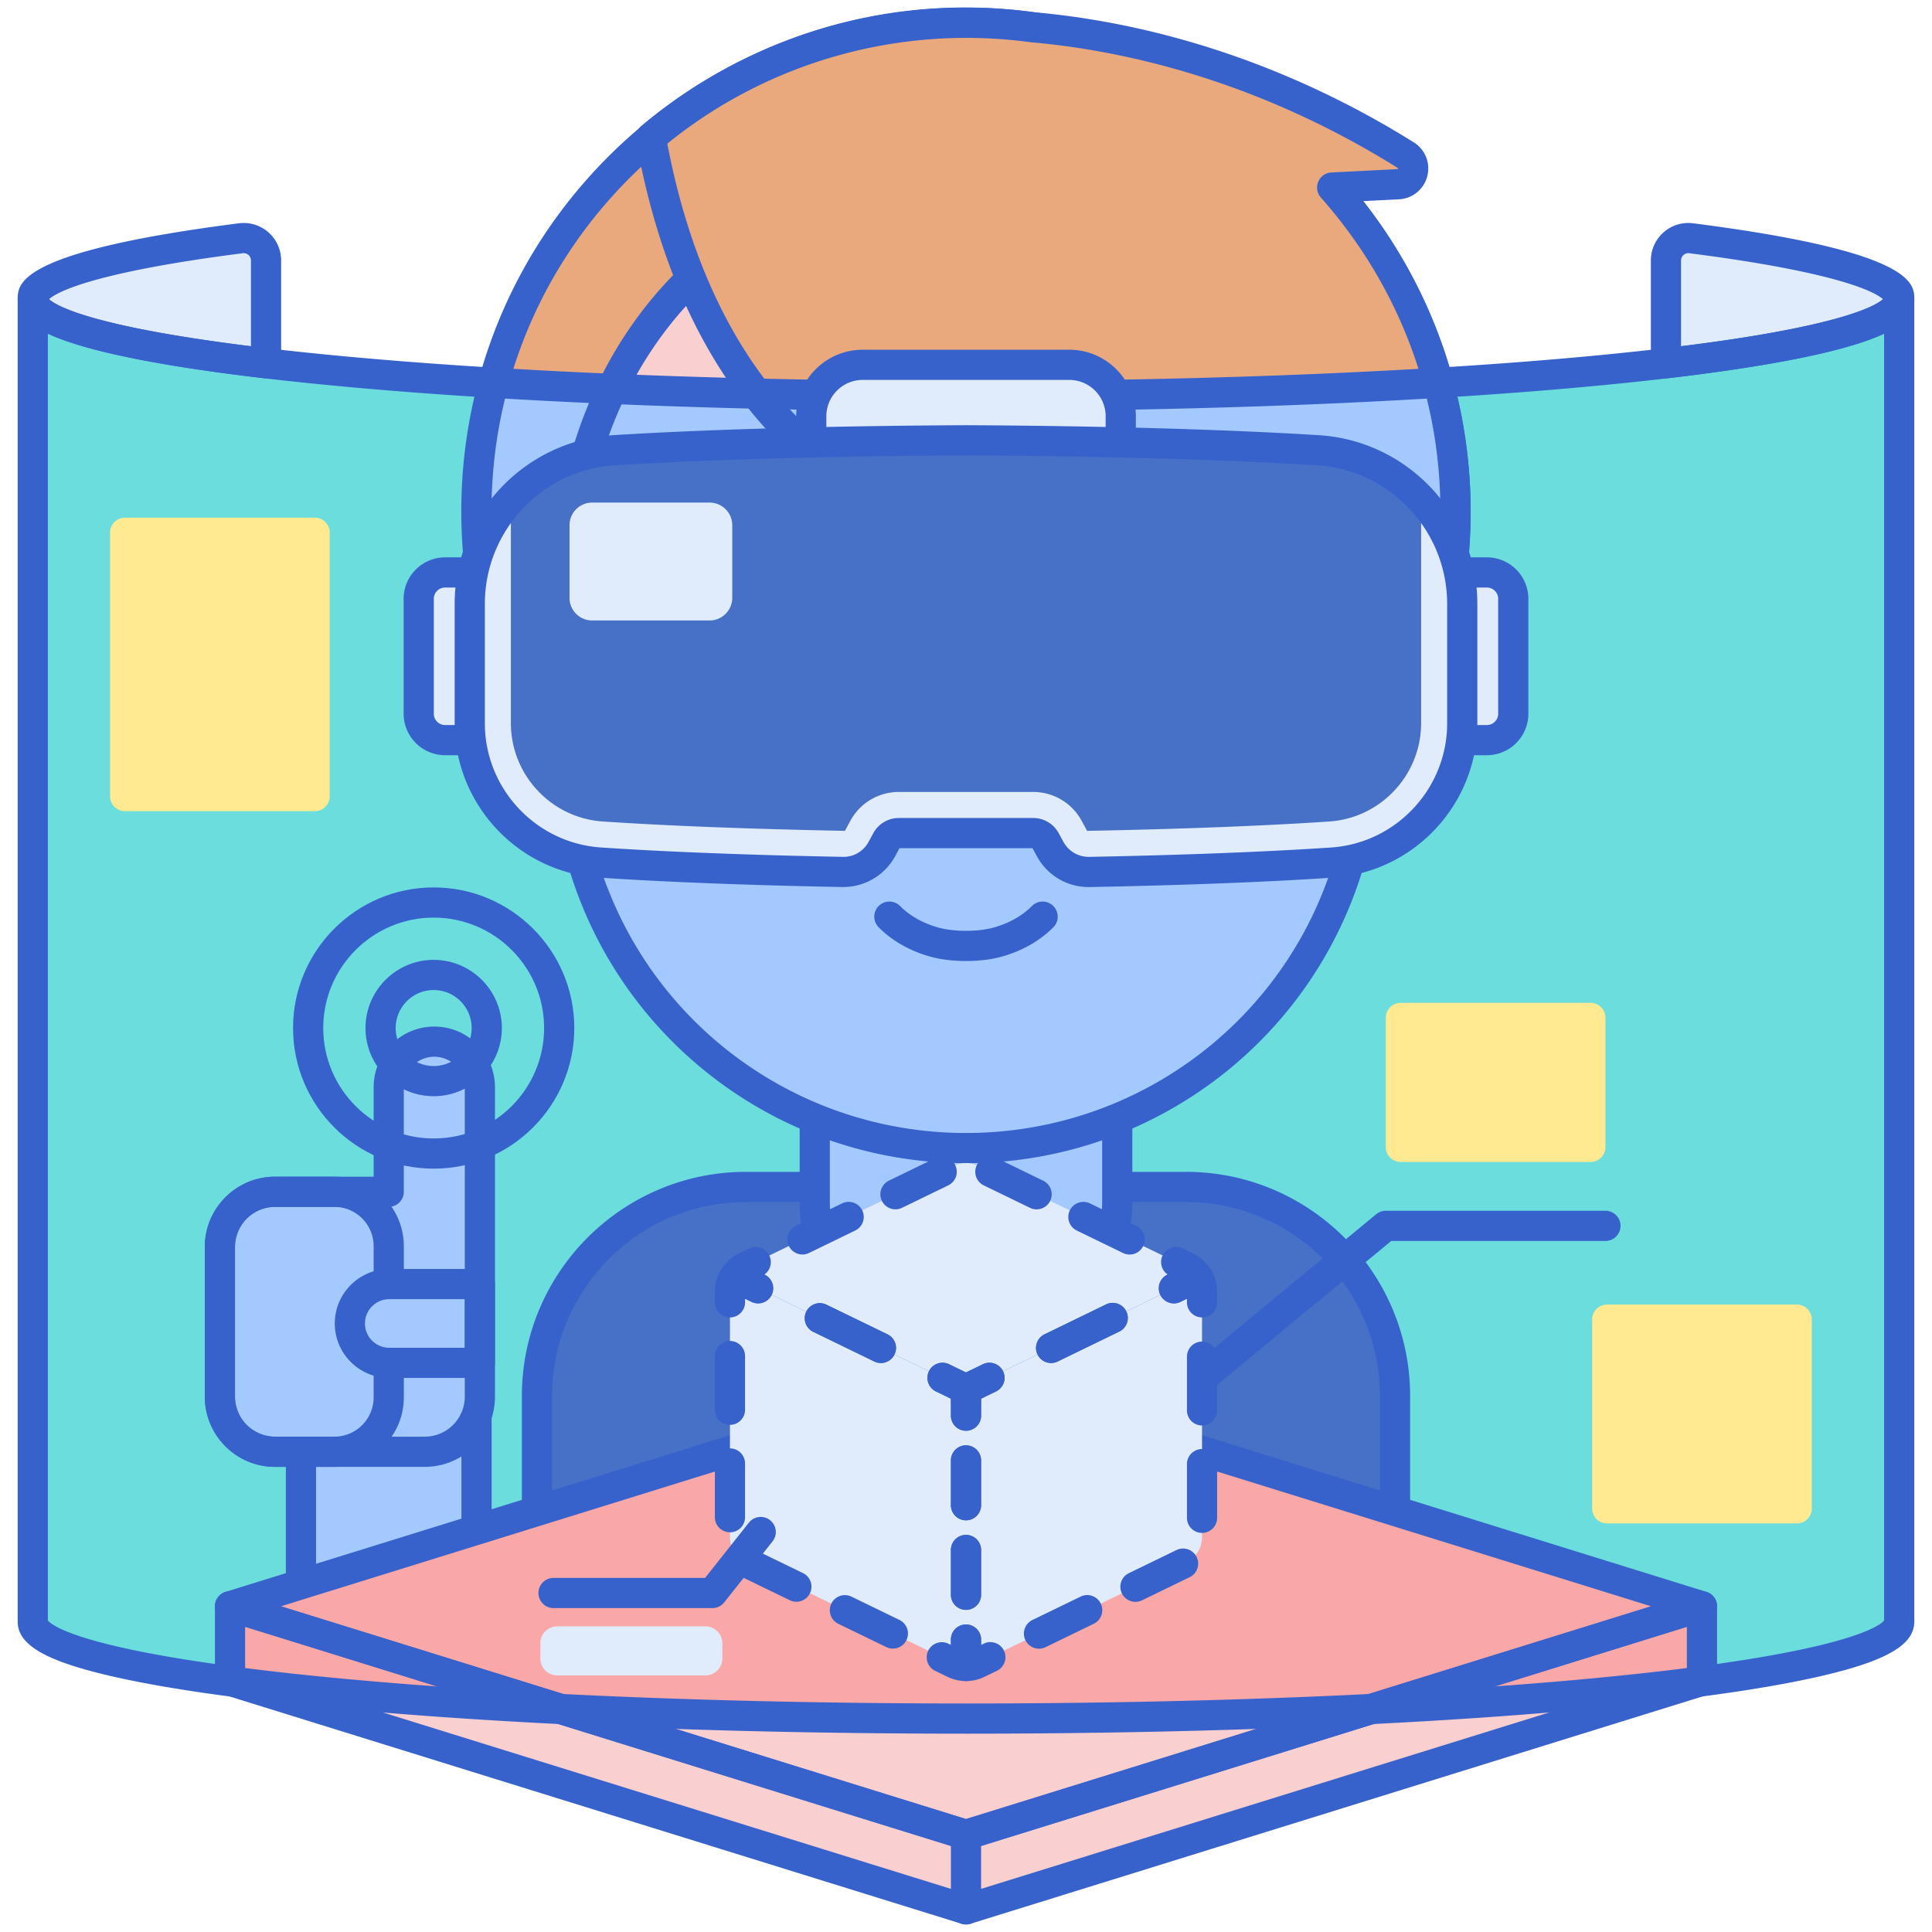 <svg xmlns="http://www.w3.org/2000/svg" version="1.1" xmlns:xlink="http://www.w3.org/1999/xlink" width="512" height="512" x="0" y="0" viewBox="0 0 256 256" style="enable-background:new 0 0 512 512" xml:space="preserve" class=""><g><path fill="#6bdddd" d="M128 52.482c-68.293 0-123.655-5.746-123.655-12.834V214.887c0 7.088 55.362 12.834 123.655 12.834s123.655-5.746 123.655-12.834V39.648c0 7.088-55.363 12.834-123.655 12.834z" opacity="1" data-original="#6bdddd" class=""></path><path fill="#eaa97d" d="m63.351 73.21 2.012 24.383h125.274l2.012-24.383c2.753-33.361-20.332-63.338-53.289-69.2-41.216-7.331-79.555 26.226-76.009 69.2z" opacity="1" data-original="#eaa97d"></path><path fill="#a4c9ff" d="M65.39 50.717c-1.926 7.053-2.689 14.614-2.039 22.493l2.012 24.383h125.274l2.012-24.383a64.709 64.709 0 0 0-2.095-22.49c-18.352 1.119-39.728 1.762-62.554 1.762-22.849 0-44.245-.644-62.61-1.765z" opacity="1" data-original="#a4c9ff"></path><path fill="#3762cc" d="M190.638 99.593H65.363a2 2 0 0 1-1.993-1.835l-2.013-24.383c-1.717-20.809 6.139-40.791 21.551-54.822C98.449 4.403 119.149-1.616 139.71 2.041a66.729 66.729 0 0 1 41.271 25.037 66.733 66.733 0 0 1 13.662 46.297l-2.012 24.383a2 2 0 0 1-1.993 1.835zm-123.433-4h121.591l1.86-22.548c2.683-32.521-19.521-61.353-51.647-67.066-19.321-3.438-38.79 2.224-53.408 15.531C71.113 34.699 63.73 53.483 65.344 73.045z" opacity="1" data-original="#3762cc" class=""></path><path fill="#4671c6" d="M71.151 184.975v21.986h113.698v-21.986c0-15.298-12.401-27.699-27.699-27.699H98.849c-15.297 0-27.698 12.401-27.698 27.699z" opacity="1" data-original="#4671c6" class=""></path><path fill="#3762cc" d="M184.849 208.961H71.151a2 2 0 0 1-2-2v-21.986c0-16.376 13.322-29.699 29.698-29.699h58.301c16.376 0 29.698 13.323 29.698 29.699v21.986c.001 1.105-.895 2-1.999 2zm-111.698-4h109.697v-19.986c0-14.17-11.528-25.699-25.698-25.699h-58.3c-14.17 0-25.698 11.528-25.698 25.699v19.986z" opacity="1" data-original="#3762cc" class=""></path><path fill="#a4c9ff" d="M148.041 159.18v-25.118H107.96v25.118c0 11.068 8.973 20.041 20.041 20.041 11.067-.001 20.04-8.973 20.04-20.041z" opacity="1" data-original="#a4c9ff"></path><path fill="#3762cc" d="M128 181.22c-12.153 0-22.041-9.887-22.041-22.041v-25.118a2 2 0 0 1 2-2h40.082a2 2 0 0 1 2 2v25.118c0 12.154-9.888 22.041-22.041 22.041zm-18.041-45.158v23.118c0 9.948 8.093 18.041 18.041 18.041s18.041-8.093 18.041-18.041v-23.118z" opacity="1" data-original="#3762cc" class=""></path><path fill="#f9cfcf" d="M179.34 112.164c-5.791 22.963-26.578 39.963-51.34 39.963-24.762 0-45.548-16.999-51.34-39.963l-1.61-32.455c0-37.34 25.886-57.431 52.95-57.431 26.63 0 52.95 19.587 52.95 57.431z" opacity="1" data-original="#f9cfcf"></path><path fill="#f9cfcf" d="M179.34 112.164c-5.791 22.963-26.578 39.963-51.34 39.963-24.762 0-45.548-16.999-51.34-39.963l-1.61-32.455c0-37.34 25.886-57.431 52.95-57.431 26.63 0 52.95 19.587 52.95 57.431z" opacity="1" data-original="#f9cfcf"></path><path fill="#a4c9ff" d="M81.054 51.524c-3.79 7.885-6.004 17.295-6.004 28.185l1.61 32.455c5.791 22.963 26.578 39.963 51.34 39.963 24.762 0 45.548-16.999 51.34-39.963l1.61-32.455c0-10.933-2.207-20.332-5.973-28.186-14.485.618-30.345.96-46.977.96-16.62-.001-32.47-.342-46.946-.959z" opacity="1" data-original="#a4c9ff"></path><path fill="#3762cc" d="M128 127.338c-1.918 0-3.593-.226-5.121-.69-2.535-.771-4.758-2.069-6.428-3.754a2 2 0 1 1 2.84-2.816c1.206 1.215 2.849 2.164 4.752 2.743 1.145.348 2.438.517 3.957.517s2.813-.169 3.957-.517c1.903-.579 3.546-1.528 4.752-2.743a2 2 0 1 1 2.84 2.816c-1.67 1.685-3.893 2.982-6.428 3.754-1.528.465-3.203.69-5.121.69z" opacity="1" data-original="#3762cc" class=""></path><path fill="#3762cc" d="M128 154.126c-25.211 0-47.12-17.055-53.279-41.474a1.975 1.975 0 0 1-.058-.39l-1.61-32.455c-.003-39.116 27.64-59.53 54.947-59.53s54.95 20.414 54.95 59.431l-1.613 32.554a1.904 1.904 0 0 1-.058.39c-6.159 24.42-28.068 41.474-53.279 41.474zm-49.353-42.261c5.776 22.538 26.042 38.262 49.353 38.262s43.576-15.724 49.353-38.262l1.601-32.255C178.95 41.624 152.539 24.277 128 24.277c-25.319 0-50.95 19.04-50.95 55.431zm100.693.299h.01z" opacity="1" data-original="#3762cc" class=""></path><path fill="#eaa97d" d="m176.521 24.851 8.751-.441c2.035-.102 2.728-2.775 1-3.854-18.914-11.807-36.698-15.833-49.574-16.957-17.924-2.425-36.299 2.718-50.452 14.642 3.982 22.253 16.563 51.969 55.216 54.353h51.188l.036.004c1.318-18.047-4.922-35.054-16.165-47.747z" opacity="1" data-original="#eaa97d"></path><path fill="#a4c9ff" d="M100.306 52.159c8.467 10.852 21.401 19.216 41.156 20.435h51.188l.036.004a64.65 64.65 0 0 0-2.147-21.877c-18.349 1.119-39.719 1.761-62.538 1.761-9.522 0-18.792-.112-27.695-.323z" opacity="1" data-original="#a4c9ff"></path><path fill="#3762cc" d="M192.685 74.598c-.044 0-.088-.001-.133-.004h-51.09c-.041 0-.082-.001-.123-.004-39.314-2.425-52.73-31.79-57.063-55.997a2 2 0 0 1 .681-1.882C99.34 4.594 118.293-.908 136.966 1.617c12.008 1.045 30.586 4.896 50.364 17.243a4.07 4.07 0 0 1 1.789 4.493 4.07 4.07 0 0 1-3.746 3.056l-4.75.239c10.309 13.124 15.282 29.339 14.057 46.097a2.006 2.006 0 0 1-.746 1.416 2.007 2.007 0 0 1-1.249.437zm-51.161-4.004h49.274c.724-16.362-4.841-32.071-15.775-44.417a2 2 0 0 1 1.396-3.324l8.752-.44c.07-.026.09-.102.078-.132-19.144-11.955-37.061-15.672-48.727-16.689-17.259-2.334-34.688 2.564-48.099 13.441 4.294 22.554 17.039 49.307 53.101 51.561z" opacity="1" data-original="#3762cc" class=""></path><path fill="#a4c9ff" d="M39.879 185.702h23.262v27.14H39.879z" opacity="1" data-original="#a4c9ff"></path><path fill="#e0ebfc" d="M35.251 34.509a2.967 2.967 0 0 0-3.341-2.939c-17.233 2.206-27.564 5.016-27.564 8.077 0 3.254 11.674 6.225 30.905 8.487zM220.749 34.509v13.626c19.231-2.262 30.905-5.233 30.905-8.487 0-3.061-10.33-5.871-27.564-8.077a2.966 2.966 0 0 0-3.341 2.938z" opacity="1" data-original="#e0ebfc" class=""></path><path fill="#f9cfcf" d="m128 182.557-97.519 30.285L128 243.127l97.519-30.285z" opacity="1" data-original="#f9cfcf"></path><path fill="#f9cfcf" d="M225.519 222.715 128 253l-97.519-30.285v-9.873L128 243.127l97.519-30.285z" opacity="1" data-original="#f9cfcf"></path><path fill="#3762cc" d="M128 255a2 2 0 0 1-2-2v-9.873a2 2 0 0 1 4 0V253a2 2 0 0 1-2 2z" opacity="1" data-original="#3762cc" class=""></path><path fill="#ffea92" d="M210.754 153.966H185.6a1.975 1.975 0 0 1-1.975-1.975v-17.134c0-1.09.884-1.975 1.975-1.975h25.153c1.09 0 1.975.884 1.975 1.975v17.134a1.974 1.974 0 0 1-1.974 1.975z" opacity="1" data-original="#ffea92"></path><path fill="#3762cc" d="M159.277 184.557a2 2 0 0 1-1.275-3.541l24.35-20.125c.358-.296.81-.458 1.274-.458h29.103a2 2 0 0 1 0 4h-28.383L160.551 184.1a1.997 1.997 0 0 1-1.274.457zM63.142 214.842H39.879a2 2 0 0 1-2-2v-27.141a2 2 0 0 1 2-2h23.263a2 2 0 0 1 2 2v27.141a2 2 0 0 1-2 2zm-21.263-4h19.263v-23.141H41.879z" opacity="1" data-original="#3762cc" class=""></path><path fill="#a4c9ff" d="M63.586 180.587H51.582a5.22 5.22 0 1 1 0-10.44h12.004z" opacity="1" data-original="#a4c9ff"></path><path fill="#a4c9ff" d="M57.548 138.025a6.038 6.038 0 0 0-6.038 6.038v13.856H36.445a7.307 7.307 0 0 0-7.307 7.307v19.834a7.306 7.306 0 0 0 7.307 7.307h19.834a7.306 7.306 0 0 0 7.307-7.307v-40.997a6.038 6.038 0 0 0-6.038-6.038z" opacity="1" data-original="#a4c9ff"></path><path fill="#a4c9ff" d="M51.51 185.161v-20.036a7.206 7.206 0 0 0-7.206-7.206h-7.86a7.307 7.307 0 0 0-7.307 7.307v19.834a7.306 7.306 0 0 0 7.307 7.307h7.86a7.206 7.206 0 0 0 7.206-7.206z" opacity="1" data-original="#a4c9ff"></path><path fill="#3762cc" d="M44.305 194.367h-7.86c-5.132 0-9.307-4.175-9.307-9.307v-19.834c0-5.132 4.175-9.307 9.307-9.307h7.86c5.076 0 9.205 4.13 9.205 9.206v20.036c0 5.076-4.129 9.206-9.205 9.206zm-7.861-34.449a5.313 5.313 0 0 0-5.307 5.307v19.834a5.313 5.313 0 0 0 5.307 5.307h7.86a5.211 5.211 0 0 0 5.205-5.206v-20.036a5.211 5.211 0 0 0-5.205-5.206zM57.464 145.253c-4.98 0-9.033-4.052-9.033-9.033s4.053-9.033 9.033-9.033 9.033 4.052 9.033 9.033-4.053 9.033-9.033 9.033zm0-14.066c-2.775 0-5.033 2.258-5.033 5.033s2.258 5.033 5.033 5.033 5.033-2.258 5.033-5.033-2.258-5.033-5.033-5.033z" opacity="1" data-original="#3762cc" class=""></path><path fill="#a4c9ff" d="M63.586 180.587H51.582a5.22 5.22 0 1 1 0-10.44h12.004z" opacity="1" data-original="#a4c9ff"></path><path fill="#3762cc" d="M63.586 182.587H51.582c-3.981 0-7.221-3.239-7.221-7.22s3.239-7.22 7.221-7.22h12.004a2 2 0 0 1 2 2v10.44a2 2 0 0 1-2 2zm-12.004-10.44c-1.776 0-3.221 1.444-3.221 3.22s1.444 3.22 3.221 3.22h10.004v-6.44z" opacity="1" data-original="#3762cc" class=""></path><path fill="#f9a7a7" d="M30.481 212.842v9.873l.357.111c11.588 1.526 26.44 2.772 43.463 3.625zM225.162 222.826l.357-.111v-9.873l-43.82 13.609c17.023-.853 31.875-2.1 43.463-3.625z" opacity="1" data-original="#f9a7a7"></path><path fill="#f9a7a7" d="m30.481 212.842 43.82 13.609c16.24.814 34.456 1.27 53.699 1.27s37.459-.456 53.699-1.27l43.82-13.609L128 182.557z" opacity="1" data-original="#f9a7a7"></path><path fill="#3762cc" d="M128 255c-.2 0-.4-.03-.593-.09l-97.52-30.285a2 2 0 0 1-1.407-1.91v-9.873a2 2 0 0 1 2.592-1.91L128 241.033l96.927-30.101a1.999 1.999 0 0 1 2.592 1.91v9.873a2 2 0 0 1-1.407 1.91l-97.52 30.285c-.192.06-.392.09-.592.09zm-95.52-33.758L128 250.906l95.52-29.664v-5.684l-94.927 29.48c-.385.12-.801.12-1.186 0l-94.927-29.48v5.684zm193.04 1.473h.01z" opacity="1" data-original="#3762cc" class=""></path><path fill="#3762cc" d="M128 245.127c-.2 0-.4-.03-.593-.09l-97.52-30.285a2 2 0 0 1 0-3.82l97.52-30.285c.385-.12.801-.12 1.186 0l97.52 30.285a2 2 0 0 1 0 3.82l-97.52 30.285c-.193.061-.393.09-.593.09zm-90.776-32.285L128 241.033l90.776-28.191L128 184.651z" opacity="1" data-original="#3762cc" class=""></path><path fill="#e0ebfc" d="M97.32 169.182a3.633 3.633 0 0 0-.596 1.987v32.521c0 1.393.795 2.663 2.048 3.272l27.64 13.423a3.64 3.64 0 0 0 1.588.365v-36.668z" opacity="1" data-original="#e0ebfc" class=""></path><path fill="#e0ebfc" d="m128 184.081 30.68-14.899a3.623 3.623 0 0 0-1.452-1.284l-27.64-13.423a3.637 3.637 0 0 0-3.177 0l-27.64 13.423a3.623 3.623 0 0 0-1.452 1.284z" opacity="1" data-original="#e0ebfc" class=""></path><path fill="#e0ebfc" d="M128 184.081v36.668a3.64 3.64 0 0 0 1.588-.365l27.64-13.423a3.636 3.636 0 0 0 2.048-3.271v-32.521a3.63 3.63 0 0 0-.596-1.987z" opacity="1" data-original="#e0ebfc" class=""></path><path fill="#3762cc" d="M96.724 174.566a2 2 0 0 1-2-2v-1.397c0-1.092.318-2.157.921-3.081a2.001 2.001 0 0 1 2.549-.706l3.148 1.529a2.001 2.001 0 0 1-1.748 3.599l-.87-.423v.479a2 2 0 0 1-2 2zM118.308 218.449c-.294 0-.591-.065-.872-.201l-6.395-3.104a2.001 2.001 0 0 1 1.748-3.599l6.393 3.104a2 2 0 0 1-.874 3.8zm-12.787-6.209c-.294 0-.592-.065-.873-.202l-6.396-3.105a2.001 2.001 0 0 1 1.748-3.599l6.396 3.106a2 2 0 0 1-.875 3.8zm-8.797-9.204a2 2 0 0 1-2-2v-7.118a2 2 0 0 1 4 0v7.118a2 2 0 0 1-2 2zm0-14.235a2 2 0 0 1-2-2v-7.117a2 2 0 0 1 4 0v7.117a2 2 0 0 1-2 2zM128 222.75a5.676 5.676 0 0 1-2.461-.565l-1.676-.814a2.001 2.001 0 0 1 1.75-3.597l.387.188v-.711a2 2 0 0 1 4 0v3.5a2 2 0 0 1-2 1.999zM128 213.316a2 2 0 0 1-2-2v-5.934a2 2 0 0 1 4 0v5.934a2 2 0 0 1-2 2zm0-11.867a2 2 0 0 1-2-2v-5.934a2 2 0 0 1 4 0v5.934a2 2 0 0 1-2 2zM128 189.581a2 2 0 0 1-2-2v-2.248l-2.022-.981a2.001 2.001 0 0 1 1.748-3.599l3.148 1.529a2.002 2.002 0 0 1 1.126 1.799v3.5a2 2 0 0 1-2 2zM116.723 180.605a1.99 1.99 0 0 1-.873-.202l-8.128-3.947a2 2 0 0 1 1.748-3.597l8.128 3.947a2 2 0 0 1-.875 3.799z" opacity="1" data-original="#3762cc" class=""></path><path fill="#3762cc" d="M128 186.081a2 2 0 0 1-.874-.201l-3.148-1.529a2.001 2.001 0 0 1 1.748-3.599l2.274 1.105 2.274-1.105a2.001 2.001 0 0 1 1.748 3.599l-3.148 1.529a2 2 0 0 1-.874.201zM139.277 180.605a2.001 2.001 0 0 1-.875-3.799l8.128-3.947a2 2 0 1 1 1.748 3.597l-8.128 3.947a1.974 1.974 0 0 1-.873.202zM155.533 172.711a2.001 2.001 0 0 1-.875-3.8l.063-.03a2.001 2.001 0 0 1 1.996-3.455l1.385.672a5.642 5.642 0 0 1 2.252 1.989 2.002 2.002 0 0 1-.8 2.893l-3.148 1.529a1.99 1.99 0 0 1-.873.202zM149.681 166.233a1.99 1.99 0 0 1-.873-.202l-6.162-2.993a2 2 0 0 1 1.748-3.597l6.162 2.993a2 2 0 0 1-.875 3.799zm-43.355-.004a2.001 2.001 0 0 1-.875-3.799l6.162-2.993a2 2 0 0 1 1.748 3.597l-6.162 2.993a1.974 1.974 0 0 1-.873.202zm31.029-5.981a1.99 1.99 0 0 1-.873-.202l-6.162-2.993a2 2 0 0 1 1.748-3.597l6.162 2.993a2 2 0 0 1-.875 3.799zm-18.704-.004a2.001 2.001 0 0 1-.875-3.799l6.162-2.993a2 2 0 0 1 1.748 3.597l-6.162 2.993a1.987 1.987 0 0 1-.873.202zM100.467 172.711c-.294 0-.591-.065-.873-.201l-3.148-1.529a2.002 2.002 0 0 1-.8-2.893 5.636 5.636 0 0 1 2.253-1.989l1.384-.672a2.002 2.002 0 0 1 1.996 3.455l.063.03a2.001 2.001 0 0 1-.875 3.799zM116.723 180.605a1.99 1.99 0 0 1-.873-.202l-8.128-3.947a2 2 0 0 1 1.748-3.597l8.128 3.947a2 2 0 0 1-.875 3.799z" opacity="1" data-original="#3762cc" class=""></path><path fill="#3762cc" d="M128 189.581a2 2 0 0 1-2-2v-3.5c0-.766.438-1.464 1.126-1.799l3.148-1.529a2.001 2.001 0 0 1 1.748 3.599l-2.022.981v2.248a2 2 0 0 1-2 2zM128 213.316a2 2 0 0 1-2-2v-5.934a2 2 0 0 1 4 0v5.934a2 2 0 0 1-2 2zm0-11.868a2 2 0 0 1-2-2v-5.934a2 2 0 0 1 4 0v5.934a2 2 0 0 1-2 2zM128 222.75a2 2 0 0 1-2-2v-3.5a2 2 0 0 1 4 0v.711l.39-.189a2 2 0 0 1 1.748 3.597l-1.677.814a5.657 5.657 0 0 1-2.461.567zM137.668 218.461a2.001 2.001 0 0 1-.875-3.799l6.393-3.105a2 2 0 0 1 1.748 3.598l-6.393 3.105a2 2 0 0 1-.873.201zm12.782-6.208a2.001 2.001 0 0 1-.875-3.799l6.351-3.084a2.001 2.001 0 0 1 1.748 3.599l-6.351 3.083a2 2 0 0 1-.873.201zm8.826-9.133a2 2 0 0 1-2-2v-7.117a2 2 0 0 1 4 0v7.117a2 2 0 0 1-2 2zm0-14.235a2 2 0 0 1-2-2v-7.117a2 2 0 0 1 4 0v7.117a2 2 0 0 1-2 2zM159.276 174.566a2 2 0 0 1-2-2v-.479l-.87.423a2.001 2.001 0 0 1-1.748-3.599l3.148-1.529a2.001 2.001 0 0 1 2.549.706 5.62 5.62 0 0 1 .921 3.081v1.397a2 2 0 0 1-2 2zM139.277 180.605a2.001 2.001 0 0 1-.875-3.799l8.128-3.947a2 2 0 1 1 1.748 3.597l-8.128 3.947a1.974 1.974 0 0 1-.873.202z" opacity="1" data-original="#3762cc" class=""></path><path fill="#ffea92" d="M43.689 70.57c0-1.09-.884-1.974-1.975-1.974H16.561c-1.09 0-1.975.884-1.975 1.974v34.94c0 1.09.884 1.974 1.975 1.974h25.153c1.09 0 1.975-.884 1.975-1.974zM238.096 172.863h-25.153a1.975 1.975 0 0 0-1.975 1.975v25.048c0 1.09.884 1.974 1.975 1.974h25.153a1.974 1.974 0 0 0 1.975-1.974v-25.048a1.975 1.975 0 0 0-1.975-1.975z" opacity="1" data-original="#ffea92"></path><path fill="#3762cc" d="M57.464 154.853c-10.274 0-18.633-8.359-18.633-18.633s8.358-18.632 18.633-18.632 18.633 8.358 18.633 18.632-8.359 18.633-18.633 18.633zm0-33.265c-8.068 0-14.633 6.564-14.633 14.632s6.564 14.633 14.633 14.633 14.633-6.564 14.633-14.633-6.565-14.632-14.633-14.632z" opacity="1" data-original="#3762cc" class=""></path><path fill="#3762cc" d="M56.278 194.367H36.444c-5.132 0-9.307-4.175-9.307-9.307v-19.834c0-5.132 4.175-9.307 9.307-9.307H49.51v-11.856c0-4.432 3.605-8.038 8.038-8.038s8.038 3.605 8.038 8.038v40.997c0 5.131-4.176 9.307-9.308 9.307zm-19.834-34.449a5.313 5.313 0 0 0-5.307 5.307v19.834a5.313 5.313 0 0 0 5.307 5.307h19.834a5.314 5.314 0 0 0 5.308-5.307v-40.997c0-2.227-1.812-4.038-4.038-4.038s-4.038 1.811-4.038 4.038v13.856a2 2 0 0 1-2 2z" opacity="1" data-original="#3762cc" class=""></path><path fill="#3762cc" d="M128 229.721c-33.097 0-64.222-1.339-87.644-3.77-11.447-1.188-20.453-2.577-26.771-4.127-7.879-1.933-11.24-4.008-11.24-6.938V39.647a2 2 0 0 1 3.993-.167c.399.519 4.377 4.304 36.829 7.495 22.994 2.261 53.121 3.506 84.832 3.506s61.838-1.245 84.831-3.506c32.453-3.191 36.431-6.977 36.83-7.495a2 2 0 0 1 3.993.167v175.239c0 2.93-3.361 5.005-11.241 6.938-6.316 1.55-15.323 2.938-26.77 4.127-23.42 2.431-54.546 3.77-87.642 3.77zM6.346 214.729c.436.551 4.545 4.313 36.822 7.486 22.994 2.261 53.121 3.506 84.832 3.506s61.838-1.245 84.831-3.506c32.278-3.174 36.388-6.936 36.823-7.486V44.209c-1.769.842-4.159 1.62-7.241 2.376-6.316 1.55-15.323 2.938-26.77 4.126-23.422 2.431-54.548 3.77-87.644 3.77-33.097 0-64.222-1.339-87.644-3.77-11.447-1.188-20.453-2.576-26.771-4.126-3.081-.756-5.472-1.534-7.24-2.376v170.52z" opacity="1" data-original="#3762cc" class=""></path><path fill="#3762cc" d="M35.251 50.135c-.077 0-.155-.004-.233-.014C2.346 46.278 2.346 41.8 2.346 39.647c0-2.048 0-6.31 29.31-10.061a4.967 4.967 0 0 1 5.596 4.923v13.625a2.001 2.001 0 0 1-2.001 2.001zM6.497 39.647c.867.796 5.326 3.564 26.754 6.231V34.509a.955.955 0 0 0-.327-.721.954.954 0 0 0-.761-.234C11.674 36.176 7.35 38.866 6.497 39.647zM220.749 50.135a2.002 2.002 0 0 1-2-2V34.509a4.964 4.964 0 0 1 5.596-4.923c29.31 3.751 29.31 8.013 29.31 10.061 0 2.152 0 6.63-32.672 10.474a2.068 2.068 0 0 1-.234.014zm2.961-16.589a.966.966 0 0 0-.961.963v11.369c21.428-2.667 25.887-5.435 26.754-6.231-.853-.781-5.177-3.471-25.666-6.093a.931.931 0 0 0-.127-.008z" opacity="1" data-original="#3762cc" class=""></path><path fill="#e0ebfc" d="M148.505 72.791h-41.009V55.159a6.818 6.818 0 0 1 6.818-6.818h27.373a6.818 6.818 0 0 1 6.818 6.818z" opacity="1" data-original="#e0ebfc" class=""></path><path fill="#3762cc" d="M148.505 74.792h-41.01a2 2 0 0 1-2-2V55.159c0-4.862 3.956-8.818 8.818-8.818h27.373c4.862 0 8.818 3.956 8.818 8.818v17.632a2 2 0 0 1-1.999 2.001zm-39.01-4h37.01V55.159a4.823 4.823 0 0 0-4.818-4.818h-27.373a4.824 4.824 0 0 0-4.818 4.818v15.633z" opacity="1" data-original="#3762cc" class=""></path><path fill="#e0ebfc" d="M197.021 98.069H58.979a3.496 3.496 0 0 1-3.496-3.496V79.347a3.496 3.496 0 0 1 3.496-3.496H197.02a3.496 3.496 0 0 1 3.496 3.496v15.227a3.495 3.495 0 0 1-3.495 3.495z" opacity="1" data-original="#e0ebfc" class=""></path><path fill="#3762cc" d="M197.021 100.069H58.979a5.502 5.502 0 0 1-5.496-5.496V79.347a5.503 5.503 0 0 1 5.496-5.496H197.02a5.502 5.502 0 0 1 5.496 5.496v15.227a5.5 5.5 0 0 1-5.495 5.495zM58.979 77.852c-.825 0-1.496.671-1.496 1.496v15.227c0 .825.671 1.496 1.496 1.496H197.02c.825 0 1.496-.671 1.496-1.496V79.347c0-.825-.671-1.496-1.496-1.496H58.979z" opacity="1" data-original="#3762cc" class=""></path><path fill="#e0ebfc" d="M128 58.341c-17.135.082-33.86.52-46.643 1.316-10.749.669-19.112 9.599-19.112 20.368v15.81c0 9.734 7.538 17.803 17.251 18.454 8.992.603 20.153 1.019 32.131 1.247a5.822 5.822 0 0 0 5.229-3.044l.613-1.133c.324-.598.949-.97 1.628-.97h17.804c.68 0 1.305.372 1.628.97l.614 1.134a5.818 5.818 0 0 0 5.228 3.044c11.978-.227 23.139-.642 32.131-1.245 9.713-.651 17.251-8.72 17.251-18.454v-15.81c0-10.769-8.363-19.699-19.111-20.368-12.782-.796-29.507-1.236-46.642-1.319z" opacity="1" data-original="#e0ebfc" class=""></path><path fill="#4671c6" d="M174.64 59.66c-12.783-.796-29.507-1.236-46.64-1.319-17.133.082-33.857.521-46.64 1.316a20.31 20.31 0 0 0-13.664 6.481v29.693c0 6.843 5.345 12.562 12.169 13.02 8.655.581 19.731 1.007 32.092 1.24l.72-1.33a7.291 7.291 0 0 1 6.42-3.823h17.805a7.294 7.294 0 0 1 6.422 3.826l.719 1.328c12.391-.232 23.449-.659 32.091-1.238 6.824-.458 12.169-6.177 12.169-13.02V66.141a20.305 20.305 0 0 0-13.663-6.481z" opacity="1" data-original="#4671c6" class=""></path><path fill="#3762cc" d="M144.261 117.539a7.789 7.789 0 0 1-6.875-4.093l-.572-1.057h-17.627l-.571 1.055c-1.398 2.581-4.104 4.132-7.026 4.092-12.401-.235-23.546-.668-32.227-1.25-10.72-.719-19.117-9.702-19.117-20.45v-15.81c0-11.808 9.219-21.632 20.987-22.364 12.302-.766 28.907-1.235 46.758-1.32h.02c17.841.086 34.446.556 46.758 1.323 11.769.733 20.987 10.557 20.987 22.364v15.81c0 10.749-8.397 19.731-19.117 20.45-8.682.582-19.825 1.014-32.227 1.249l-.151.001zm-25.163-9.15h17.805c1.416 0 2.714.773 3.387 2.019l.614 1.133a3.809 3.809 0 0 0 3.432 1.998c12.339-.234 23.416-.663 32.035-1.241 8.627-.579 15.385-7.808 15.385-16.459v-15.81c0-9.7-7.57-17.77-17.235-18.372-12.235-.762-28.756-1.229-46.52-1.315-17.77.085-34.29.551-46.52 1.312-9.665.602-17.235 8.671-17.235 18.372v15.81c0 8.651 6.758 15.88 15.385 16.459 8.618.579 19.696 1.008 32.035 1.243a3.772 3.772 0 0 0 3.433-1.998l.613-1.132a3.842 3.842 0 0 1 3.386-2.019z" opacity="1" data-original="#3762cc" class=""></path><path fill="#e0ebfc" d="M94.026 82.216H78.465a3 3 0 0 1-3-3v-9.62a3 3 0 0 1 3-3h15.562a3 3 0 0 1 3 3v9.62a3.001 3.001 0 0 1-3.001 3z" opacity="1" data-original="#e0ebfc" class=""></path><path fill="#3762cc" d="M94.395 213.081H73.346a2 2 0 0 1 0-4h20.082l5.803-7.323a2 2 0 1 1 3.135 2.485l-6.403 8.081c-.38.478-.958.757-1.568.757z" opacity="1" data-original="#3762cc" class=""></path><path fill="#e0ebfc" d="M95.72 219.75v-2a2.25 2.25 0 0 0-2.25-2.25H73.846a2.25 2.25 0 0 0-2.25 2.25v2a2.25 2.25 0 0 0 2.25 2.25H93.47a2.25 2.25 0 0 0 2.25-2.25z" opacity="1" data-original="#e0ebfc" class=""></path></g></svg>